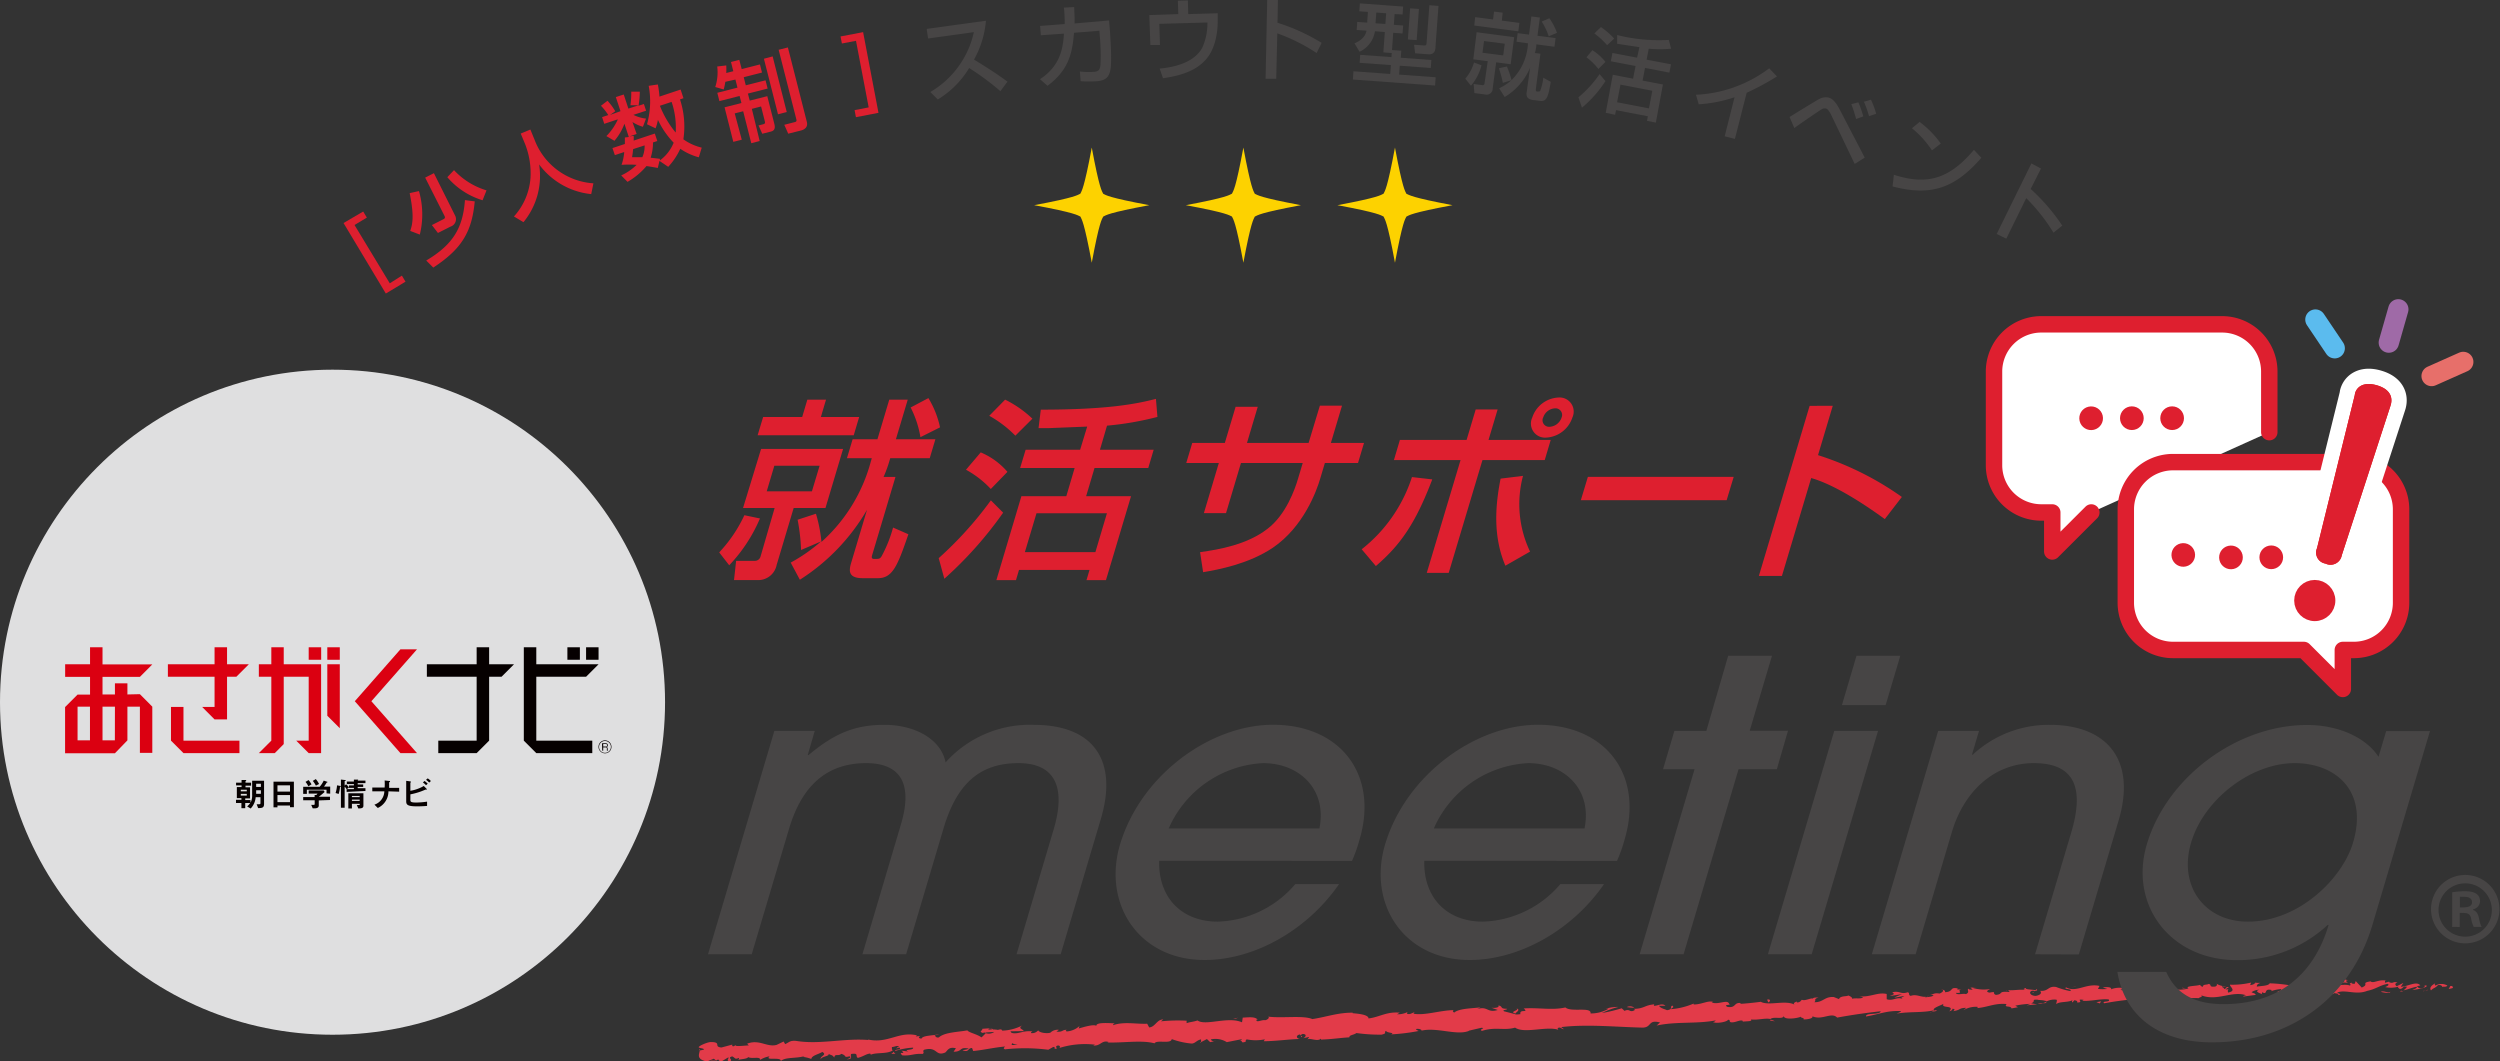 <svg xmlns="http://www.w3.org/2000/svg" width="354.56" height="150.53" viewBox="0 0 354.56 150.53"><rect x="0" y="0" width="354.56" height="150.53" fill="#333333" stroke="none"/><defs><style>.cls-1{fill:#dfdfe0;}.cls-11,.cls-2,.cls-7{fill:#de1f2f;}.cls-3{fill:#474545;}.cls-4{fill:#fdd200;}.cls-5{fill:#e23b49;}.cls-6{fill:#fff;stroke-width:2.33px;}.cls-11,.cls-6,.cls-7{stroke:#de1f2f;}.cls-10,.cls-11,.cls-6,.cls-7,.cls-8,.cls-9{stroke-linecap:round;stroke-linejoin:round;}.cls-7{stroke-width:0.68px;}.cls-10,.cls-12,.cls-8,.cls-9{fill:none;}.cls-8{stroke:#9f6aa7;}.cls-10,.cls-8,.cls-9{stroke-width:2.88px;}.cls-9{stroke:#e76f6a;}.cls-10{stroke:#5bbbee;}.cls-11{stroke-width:1.74px;}.cls-12{stroke:#fff;stroke-width:4.34px;}.cls-13{fill:#de1d14;}.cls-14{fill:#db0011;}.cls-15{fill:#060000;}</style></defs><g id="レイヤー_2" data-name="レイヤー 2"><g id="背景_オブジェクト_" data-name="背景（オブジェクト）"><circle class="cls-1" cx="47.16" cy="99.59" r="47.16"/><path class="cls-2" d="M51.51,30l.52.86-1.75,1.05,5,8.27L57,39.09l.51.86-2.79,1.68-6-10Z"/><path class="cls-2" d="M59.42,27.1a12,12,0,0,1,.12,6.17l-1.36-.52c.37-1.07.55-2.25-.08-5.36Zm2.12-2.54,3,6a1.11,1.11,0,0,1-.65,1.58l-1.78.9-.86-1.12,1.62-.82c.15-.08.33-.17.17-.48l-2.74-5.43Zm5.79,4c-.4,4.33-1.84,6.74-5.88,9.39l-1-1c3.76-2.23,5.21-4.6,5.49-8.57Zm1.11-.16a10.62,10.62,0,0,1-5-3.27l.95-1A10.34,10.34,0,0,0,69,27Z"/><path class="cls-2" d="M73.85,18.94l1.37-.57.59,1.44A9.59,9.59,0,0,0,84.16,26l-.31,1.53a10.51,10.51,0,0,1-7.39-4.21,10.34,10.34,0,0,1-2.22,8.19l-1.35-.81a9.12,9.12,0,0,0,2.35-5.51,11.33,11.33,0,0,0-.77-4.76Z"/><path class="cls-2" d="M96.53,12.7l.4,1.23-.49.17a12.34,12.34,0,0,1,.48,5.66,7.54,7.54,0,0,0,2.6,1.18l-.41,1.37a8.5,8.5,0,0,1-2.63-1.21,9.64,9.64,0,0,1-1.71,2.56l-1.24-.84-.24,1c-.39-.07-.79-.15-1.6-.27A10.1,10.1,0,0,1,89,25.79l-.9-.91a7.74,7.74,0,0,0,2.19-1.5,14.39,14.39,0,0,0-2.14,0,7,7,0,0,0,.38-1.82L87.2,22l-.34-1,1.76-.58c0-.44,0-.67,0-.92l.56-.07-.62-1.88a7.85,7.85,0,0,1-1.42,2.42L86,19.3a8,8,0,0,0,1.63-2.38l-1.93.64-.31-.95.88-.29A8.07,8.07,0,0,0,85.23,15l.93-.71a8.36,8.36,0,0,1,1.1,1.49l-.74.52L88,15.77l-.66-2,1.12-.37.66,2,1.45-.47-1.16,0A13.18,13.18,0,0,0,89.53,13L90.74,13a13.1,13.1,0,0,1-.18,2l.76-.25.31.95-1.8.59a5.31,5.31,0,0,0,1.79.53l-.44,1.16a5.37,5.37,0,0,1-1.48-.67L90.29,19l-1,.34.58-.07a5.18,5.18,0,0,1,0,.67l3-1L93.22,20l-.61.2a7,7,0,0,1-.33,2.17l1.31.15,0,.23a5.79,5.79,0,0,0,1.95-2.51A12.13,12.13,0,0,1,93.31,17a7,7,0,0,1-.33,1.2l-1.22-.58A12,12,0,0,0,92,12.17l1.3-.19a14.75,14.75,0,0,1,.23,1.72Zm-6.74,8.45a10.81,10.81,0,0,1-.15,1.14H91.1a3.83,3.83,0,0,0,.32-1.67ZM93.59,15a13.84,13.84,0,0,0,2.24,3.8,11.38,11.38,0,0,0-.58-4.35Z"/><path class="cls-2" d="M102.87,11.6a9.43,9.43,0,0,1-.23,1.09l-1.2-.35a6.72,6.72,0,0,0,.28-2.91L103,9.28a8.78,8.78,0,0,1,0,1.07l1-.25-.33-1.31,1.18-.3.34,1.31,2.59-.66.29,1.15-2.59.66.29,1.15,2.8-.71.3,1.17-2.8.71.26,1,2.49-.63,1,3.93c.17.68,0,1-.61,1.12l-1.1.28-.53-1.18.71-.18c.27-.07.21-.31.18-.41l-.53-2.1-1.31.34L107.74,20l-1.19.31-1.15-4.53-1.2.3,1,3.73-1.2.31-1.24-4.9,2.39-.61-.26-1-2.86.73-.3-1.18,2.86-.73-.29-1.15Zm5.47-3.27L109.58,8l2,7.89-1.24.32Zm2.09-1.27,1.31-.33,2.69,10.56c.19.76-.35,1.09-.84,1.22l-1.8.45-.56-1.26,1.47-.38c.26-.06.3-.16.24-.4Z"/><path class="cls-2" d="M124.59,16l-3.2.62-.19-1,2-.39L121.4,5.79l-2,.38-.19-1,3.2-.61Z"/><path class="cls-3" d="M131.94,13.05a13.1,13.1,0,0,0,6.18-8.49l-6.5.9-.19-1.36,8.4-1.16a13.6,13.6,0,0,1-1.69,5.51c1.63,1,3.22,2,4.74,3.13l-1,1.35a36.82,36.82,0,0,0-4.43-3.28A13.24,13.24,0,0,1,133,14.11Z"/><path class="cls-3" d="M157.29,2.9l.14,1.66c0,.19.22,2.89.13,4.66s-.79,2.2-2,2.3a18.29,18.29,0,0,1-2.3,0l-.11-1.38a10.51,10.51,0,0,0,2,.05c.75-.06.88-.38.93-1.15a29.78,29.78,0,0,0-.1-3.88l-.06-.8-3.6.29c-.23,2.67-.62,5.19-3.76,7.52l-1.06-.94c2.9-1.91,3.26-4.39,3.39-6.46L147.62,5l-.11-1.32L151,3.41a21.7,21.7,0,0,0-.11-2.33L152.35,1c0,.63.08,1.35.05,2.33Z"/><path class="cls-3" d="M168.47.06,168.52,2l4.18-.12V3c0,.83-.07,3.86-1.9,5.68-1.09,1.11-2.81,2-5.86,2.41l-.47-1.36c1.18-.13,4.74-.5,6.06-3a8.43,8.43,0,0,0,.71-3.54l-6.82.19.09,3-1.36,0L163,2.14,167.11,2,167.05.1Z"/><path class="cls-3" d="M181.24,0l-.06,3.23a27.54,27.54,0,0,1,6.26,2.85l-.71,1.44a26,26,0,0,0-5.58-2.79L181,11.17l-1.51,0L179.72,0Z"/><path class="cls-3" d="M197.38,7.52l-1.19-.09.21-2.89L195,4.43a3.84,3.84,0,0,1-2.18,2.91l-.72-1.19c1.42-.61,1.62-1.42,1.71-1.8l-1.4-.1.08-1.14,1.41.1L194,1.69l-1.22-.09.08-1.12L199,.93l-.08,1.12L197.79,2l-.11,1.52,1.32.1-.09,1.13-1.32-.1-.17,2.45,1.32.09-.08,1,4.34.32-.08,1.13-4.4-.32-.09,1.26,5.18.38-.08,1.17-11.66-.85.08-1.17,5.22.38.09-1.26-4.43-.32.08-1.13,4.43.32Zm-2.19-5.74-.11,1.52,1.4.1.11-1.52Zm4.8-.6,1.25.09-.32,4.42-1.25-.09Zm2.73-.44,1.29.1-.42,5.73c0,.5-.11,1.19-1,1.13l-1.89-.14-.15-1.21,1.47.1c.28,0,.29-.19.3-.32Z"/><path class="cls-3" d="M210.11,9.26a7.17,7.17,0,0,1-1.49,2.9l-.8-1a6.24,6.24,0,0,0,1.23-2.3Zm-.69-4.69,5.33.7-.5,3.84-2.06-.27-.49,3.69a.86.86,0,0,1-1.07.87l-1.53-.2L209,11.91l1.26.17a.25.25,0,0,0,.28-.24L211,8.68l-2.05-.27Zm-.21-2.14,2.54.33.14-1.12,1.22.16L213,2.92l2.49.33-.16,1.19-6.24-.82Zm1.26,3.39-.22,1.66,2.94.38.22-1.66Zm7.41.77a7.85,7.85,0,0,1-.19.93l.78.1-.66,5.07c0,.23.05.28.19.29.3,0,.35,0,.44-.1a7.61,7.61,0,0,0,.44-1.86l1.06.59c-.35,2-.54,2.83-1.49,2.7l-1-.12c-1-.13-1-.67-.92-1.19L217,9.61a8.8,8.8,0,0,1-3.6,4.15l-.78-1.24a7.32,7.32,0,0,0,1.74-1.14l-1.22.37a15.52,15.52,0,0,0-.56-2.07l1.13-.25a11.94,11.94,0,0,1,.66,1.93,7.81,7.81,0,0,0,2.32-5l0-.22-1.61-.22.16-1.22,1.61.21.34-2.58,1.2.16-.34,2.58,2.57.33-.16,1.23-2.57-.34Zm1.86-4a8.83,8.83,0,0,1,1.08,2.07l-1.17.49a9.21,9.21,0,0,0-1-2.09Z"/><path class="cls-3" d="M227.69,11.5a16.53,16.53,0,0,1-3.33,3.77l-.5-1.47a16.08,16.08,0,0,0,3-3.29Zm-1.85-4.38a7.21,7.21,0,0,1,1.85,1.66l-1,1A9.21,9.21,0,0,0,225,8.12Zm1.21-3.28a10.79,10.79,0,0,1,1.88,1.63l-1,.94a11.28,11.28,0,0,0-1.81-1.67Zm5.46,2.85L230,6.31l-.65-.11,0-1.23a24.3,24.3,0,0,0,7.33.69L237,6.91a18,18,0,0,1-3.17,0l-.3,1.55,3.46.66-.23,1.18-3.46-.67-.34,1.8,2.88.55-1,5.41-1.26-.25.13-.65-4.52-.87-.13.66L227.73,16l1-5.4,2.88.56.35-1.8-3.51-.67.23-1.18,3.5.67ZM229.82,12l-.48,2.5,4.52.87.48-2.5Z"/><path class="cls-3" d="M246.05,19.7l-1.45-.37L246,13.79a19.51,19.51,0,0,1-5.08,1l-.39-1.35a18.63,18.63,0,0,0,10.38-3.75l1.11,1.15a38.43,38.43,0,0,1-4.3,2.32Z"/><path class="cls-3" d="M253.8,16.59c3.58-2.2,4-2.44,4.24-2.56a1.86,1.86,0,0,1,1.37-.17c.25.09.78.26,1.53,1.72l3.52,6.77-1.42.9-3.29-6.86c-.07-.16-.44-.93-.79-1s-.5.05-.81.24c-.47.3-2.8,1.88-3.67,2.53Zm9.44.29a18.67,18.67,0,0,0-.68-2.11l1-.26a14.55,14.55,0,0,1,.7,2Zm1.83-.4a14.49,14.49,0,0,0-.72-2.05l1-.29a12.38,12.38,0,0,1,.74,2Z"/><path class="cls-3" d="M268.6,24.79c4.5,1.44,7.72.78,11.35-3.54L281,22.38c-3.73,4.31-7.15,5.5-12.59,4.06ZM274,21.33a13.85,13.85,0,0,0-2.84-3.14l1.09-.9a13.87,13.87,0,0,1,3,3.07Z"/><path class="cls-3" d="M289.46,23.9,288,26.8A27.92,27.92,0,0,1,292.48,32l-1.25,1a25.84,25.84,0,0,0-3.86-4.9l-2.83,5.75-1.36-.67,4.92-10Z"/><path class="cls-4" d="M206,29.1c-5.88,1.09-6.14,1.43-6.54,1.62-.19.4-.52.65-1.62,6.54-1.09-5.89-1.43-6.14-1.62-6.55-.4-.18-.66-.52-6.54-1.61,5.88-1.1,6.14-1.44,6.54-1.63.19-.4.52-.65,1.62-6.54,1.1,5.89,1.43,6.14,1.62,6.55C199.89,27.66,200.15,28,206,29.1Z"/><path class="cls-4" d="M184.5,29.1c-5.88,1.09-6.13,1.43-6.54,1.62-.18.4-.52.65-1.62,6.54-1.09-5.89-1.43-6.14-1.62-6.55-.4-.18-.65-.52-6.54-1.61,5.88-1.1,6.14-1.44,6.54-1.63.19-.4.53-.65,1.62-6.54,1.1,5.89,1.43,6.14,1.62,6.55C178.36,27.66,178.62,28,184.5,29.1Z"/><path class="cls-4" d="M163,29.1c-5.89,1.09-6.14,1.43-6.54,1.62-.19.4-.53.65-1.62,6.54-1.1-5.89-1.43-6.14-1.62-6.55-.41-.18-.66-.52-6.55-1.61,5.88-1.1,6.14-1.44,6.55-1.63.18-.4.52-.65,1.62-6.54,1.09,5.89,1.43,6.14,1.62,6.55C156.84,27.66,157.09,28,163,29.1Z"/><path class="cls-2" d="M107.78,73.53a22.23,22.23,0,0,1-4.36,6.64L102,78.34a19.8,19.8,0,0,0,3.57-5.27Zm.16-9.86h11.63l-2.5,8.38h-4.51l-2.41,8.06a2.66,2.66,0,0,1-2.72,2.16H104.1l.3-2.73h2.73a.83.83,0,0,0,.73-.6l2-6.89h-4.48Zm.29-4.53h5.54l.73-2.46h2.65l-.73,2.46h5.43l-.77,2.59H107.45Zm1.59,6.91-1.08,3.63h6.41l1.09-3.63Zm16.24-.41c-.25.84-.65,1.8-.75,2H127l-3.3,11.06c-.15.49,0,.57.32.57.65,0,.76,0,1-.36a19,19,0,0,0,1.64-4.09l2.17.95c-1.53,4.48-2.24,6.23-4.32,6.23h-2.16c-2.15,0-1.95-1.15-1.6-2.29l2.21-7.4a29,29,0,0,1-9.52,9.91l-1.3-2.43a23.52,23.52,0,0,0,4.3-3L113.61,78a27.36,27.36,0,0,0-.49-4.29l2.6-.85a20.34,20.34,0,0,1,.78,4,23.4,23.4,0,0,0,7-11.39l.14-.49h-3.52l.8-2.68h3.52l1.68-5.62h2.62l-1.68,5.62h5.6l-.8,2.68h-5.6Zm5.61-9.18a13.3,13.3,0,0,1,1.65,4.15L130.54,62a14.39,14.39,0,0,0-1.39-4.21Z"/><path class="cls-2" d="M142.27,72.71a54.6,54.6,0,0,1-8.34,9.37l-.8-2.92a52.34,52.34,0,0,0,7.4-8.2Zm-3.18-8.55a10.21,10.21,0,0,1,3.79,2.76l-2.36,2.43A13.89,13.89,0,0,0,137,66.62Zm3.46-7.48a15.68,15.68,0,0,1,3.87,2.7L144,61.79a16.1,16.1,0,0,0-3.7-2.82Zm11.64,3.82-5.47.22c-.5,0-.88,0-1.43,0l.32-2.62c9.68,0,13.67-.85,16.33-1.53l.21,2.56A44.15,44.15,0,0,1,157,60.37l-1,3.41h7.62l-.77,2.59h-7.62l-1.19,4h6.37l-3.56,11.91h-2.76l.43-1.45h-10l-.43,1.45h-2.78l3.55-11.91h6.37l1.18-4h-7.73l.78-2.59h7.73ZM147,72.79l-1.65,5.52h10l1.64-5.52Z"/><path class="cls-2" d="M187.19,57.53h3.14l-1.58,5.29h4.7l-.85,2.84h-4.7l-.67,2.24c-.5,1.7-2.33,6.8-6.71,9.78-3.42,2.3-7.73,3.11-9.89,3.47l-.43-2.84c2.76-.38,6.71-1.09,9.56-3.31,2.63-2,3.89-5.62,4.32-7.07l.68-2.27H176l-2.12,7.11h-3.14l2.12-7.11h-4.62l.85-2.84h4.62l1.53-5.13h3.14l-1.53,5.13h8.74Z"/><path class="cls-2" d="M193.12,77.9a21.39,21.39,0,0,0,7.13-10.24l2.88.33c-2.46,6.47-4.64,9.39-8,12.29ZM212.4,58.07l-1.29,4.32h8.82l-.85,2.86h-8.83l-4.79,16h-3.11l4.79-16h-9.45l.85-2.86H208l1.29-4.32ZM216,67.49a15.6,15.6,0,0,0,1,10.74l-3.5,2c-1.86-4.37-1.36-8.88-.68-12.35ZM223,59.22a4.14,4.14,0,0,1-3.69,2.84,2,2,0,0,1-2-2.84A4.11,4.11,0,0,1,221,56.38,2,2,0,0,1,223,59.22Zm-4.15,0a.93.93,0,0,0,.92,1.31,1.9,1.9,0,0,0,1.7-1.31.94.94,0,0,0-.92-1.31A1.87,1.87,0,0,0,218.86,59.22Z"/><path class="cls-2" d="M245.88,67.63l-1,3.31H224.2l1-3.31Z"/><path class="cls-2" d="M259.93,57.55l-2.09,7a43.09,43.09,0,0,1,11.89,5.93l-2.42,3.14c-2.51-1.83-7-4.86-10.44-5.82l-4.15,13.88h-3.27l7.2-24.12Z"/><path class="cls-5" d="M347.83,140.14c.13-.12,0-.36-.31-.3l-.24.43Z"/><path class="cls-5" d="M345.37,139.46c-.41.22-.89.59-.6,1,.41-.41.52-.25,1-.75.36-.06.63.11.58.27.12-.11.56.07.75-.2a1.67,1.67,0,0,0-1.69,0C345.22,139.65,345.35,139.54,345.37,139.46Z"/><path class="cls-5" d="M310.08,140.19l.23,0A.53.53,0,0,0,310.08,140.19Z"/><path class="cls-5" d="M288.22,140.81c.17,0,.24-.06.24-.1S288.18,140.78,288.22,140.81Z"/><path class="cls-5" d="M284.47,140.5l.23,0A.27.27,0,0,0,284.47,140.5Z"/><path class="cls-5" d="M310.08,140.19l-.59-.11C309.46,140.22,309.8,140.17,310.08,140.19Z"/><path class="cls-5" d="M340.55,140.66a1,1,0,0,0,.31-.13l-.29.06A.64.64,0,0,0,340.55,140.66Z"/><path class="cls-5" d="M319.7,139.47h.18a1.15,1.15,0,0,0,.14-.17Z"/><path class="cls-5" d="M327.09,139.12c-.17,0-.21.35-.27.5a.51.51,0,0,1,.36-.25A.51.51,0,0,0,327.09,139.12Z"/><path class="cls-5" d="M338.84,139.28l.2-.05Z"/><path class="cls-5" d="M314.41,139.6a.42.42,0,0,0-.07-.12A.19.19,0,0,0,314.41,139.6Z"/><path class="cls-5" d="M107.75,150.36s0,0,0-.06S107.7,150.36,107.75,150.36Z"/><path class="cls-5" d="M99.11,148.94l.12,0a1.36,1.36,0,0,0,0-.2Z"/><path class="cls-5" d="M277.63,140.31h0C277.84,140.27,277.74,140.28,277.63,140.31Z"/><path class="cls-5" d="M215,143c.72.29-1.14.45-.05.76C214.8,143.66,215.86,143.2,215,143Z"/><path class="cls-5" d="M340.36,140.62h-.31A1.41,1.41,0,0,0,340.36,140.62Z"/><path class="cls-5" d="M214.91,143.79h0l.11,0Z"/><path class="cls-5" d="M261.91,141.14a.46.46,0,0,0,.16.15S262,141.21,261.91,141.14Z"/><path class="cls-5" d="M273.65,141.19l-.3,0A1.18,1.18,0,0,0,273.65,141.19Z"/><path class="cls-5" d="M255.84,141.88a.77.77,0,0,0-.43,0l.07,0A.41.41,0,0,1,255.84,141.88Z"/><path class="cls-5" d="M249.51,142.13s.08,0,.12.07l.2,0Z"/><path class="cls-5" d="M127,149.44a1,1,0,0,1-.3-.31C126.8,149.38,125.87,149.51,127,149.44Z"/><path class="cls-5" d="M340.54,140.46a.24.24,0,0,1-.18.16l.21,0C340.58,140.54,340.59,140.49,340.54,140.46Z"/><path class="cls-5" d="M255.69,144.69h-1C255,144.7,255.33,144.7,255.69,144.69Z"/><path class="cls-5" d="M172.43,147.61l-.23,0A.34.34,0,0,0,172.43,147.61Z"/><path class="cls-5" d="M251.7,144.85a1.6,1.6,0,0,0-.58-.23.52.52,0,0,0-.11.1Z"/><path class="cls-5" d="M126.69,149.13Z"/><path class="cls-5" d="M120.09,150.23c1,0,.43-.47.63-.75,1.14-.18.54.32.94.55.71-.15,1.24-.6,1.77-.61,0,.08.15.1,0,.2.74-.4,2.24-.1,3.11-.6a.33.33,0,0,1,.12.11.88.88,0,0,1-.16-.64c.43,0,.78-.32,1,0-.27,0-.29.12-.4.22l.44-.15c.42.42-.61.18-.6.5a10,10,0,0,1,2.56-.48c.16.42-1.56.21-.65.55l-1-.12c.82.64-.63,0,.13.67,1.37.07,1.52-.28,2.89-.21.3-.25-.11-.34.19-.59,1.92-.51,1.57,1,3,.39.36-.3.48-.85,1.51-.6l-.33.49c1.33,0,.73-.72,2.14-.45-.24.2-1,.2-.84.25.92.35.63-.3,1.32-.33l.16.43c1.41-.13,2.95-.5,4.52-.64-.09.13-.35.28,0,.4a26.16,26.16,0,0,1,6.13.06l.71-.4c.17,0,.32.16.14.24.75.11,0-.24.38-.4s.57.19.31.32a12.13,12.13,0,0,1,5.09-.48l-.26.12c1.08.1,1.18-.81,2.19-.5l-.19.07c2.34.07,4.9-.37,6.7.12.32-.55,2.32.15,2.44-.6A11.08,11.08,0,0,0,169,148c.5,0,.73-.49,1.34-.59l0,.39.83-.44.46.44.58-.12c-.23,0-.5-.15-.47-.27a3.05,3.05,0,0,1,2.25.39l2.13-.42c0,.16-.39.23-.67.34,1.13-.44.22.4,1.26,0-.15-.09.06-.24.08-.32a6.36,6.36,0,0,0,2.6,0l-.16.27c1.6,0,3.35-.26,5.14-.32-.65-.1-.52-.57,0-.64l.23.4c.33-.26-.55-.13.13-.47.67,0,.47.45.09.6l.8-.17c.06.12-.13.19-.17.35.32-.27,1.41.36,1.87-.11l.05.13c1.79-.07,2.59-.24,4-.32,0-.36.58-.3,1-.61a24.48,24.48,0,0,0,3.56.23c.9-.21.25-.31.65-.54.08.32,1.37.24.71.5a28.66,28.66,0,0,0,3.91-.48c-.21-.13-.45-.17-.33-.29.35-.07.81.1.76.26l-.09,0c2.17-.57,5.1.74,6.82,0l-.1,0,1.8-.42c.84,0-.49.26.14.43,1.93-.61,3.09,0,4.68-.46,1.28.9,4.42-.24,6.12.3l-.1-.22c.42-.24.53.11.85.15,0-.17-.48-.19-.21-.32,3.67-.41,7.61,0,11.39.09,1.38,0,.74-1.19,2.5-.73l-.48.44c2.77-.61,5.7-.21,8.41-.74-.16.1-.16.23-.43.24.59.28,2.13-.07,2.13-.32.43,0,.11.22.38.34.58.15,1.43-.45,1.75-.16.05.05-.16.11-.26.14.37-.17,1.75,0,1.38-.37,1,.13,2-.23,2.77-.06.52-.41,1.76.12,1.91-.44-.05.58,1.81.39,2.45.1-.21.18.57.16.33.4.73,0,1.41-.17,1.27-.45,1.38.63,2.71-.66,3.51.19,2.18-.4,4.2-.68,6.17-.9-.05.58-2.18.15-2.07.74,1.86-.31,2.92-.84,4.79-.77.48.06-.27.25-.43.36,1.86-.31,3.62-.09,5.27-.47,0,.06-.18.12-.34.17.32,0,.76,0,.71-.2l-.31.08c-.54-.35,1.27-.84,1.32-1-.53.77,1.65.13.8,1.1.22-.06.48-.19.43-.36.32,0,.43.13.11.34,1.17-.19.74-.44,1.8-.48,0,.13-.21.18-.31.33a3.37,3.37,0,0,1,2-.46c-.05.08.06.17-.21.18,1.54-.09,2.61-.75,4.31-.58-.48.56.59.16.69.62l.91-.17-.37-.22a11.73,11.73,0,0,1,2.18-.26l-.59.21,1.5-.14-.86-.15c.8-.27-.11-.59,1-.5-.21.05.8,0,1.22.23h0a2.39,2.39,0,0,1,1.39-.24c.16.14-.11.53,0,.62.37-.41,1.86-.18,2.34-.62a.31.31,0,0,0-.1.4l.31-.33c.37.09.43.13.38.33,1.11,0-.38-.58.95-.37-.1,0-.05.07-.26.13,1.33.08,2.55-.31,3.77-.2.38.46-1.06.16-.63.55a49.9,49.9,0,0,1,5.32-.67l-.32,0c.21-.68,1.28.28,2.13-.07-.21.06-.26.38-.21.31a22,22,0,0,0,4.13-.54l-.21.18c.69.13,1.81,0,2.55.07.21-.18.64-.17.37-.41,2.33.89,4.34-.7,6.4,0-.24,0-.57.17-.38.17l1.72-.23c-.15-.29-.23-.17-.6-.38a2,2,0,0,1,1.12-.35c-.77.22,0,.47.36.62-.05-.09.06-.19,0-.28.93.48.13-.6,1.38-.3l-.06.16a4.85,4.85,0,0,1,1.37-.29c.22.33-.48.18-.5.45.69,0,1.35-.69,2-.38-.29.11-.71.13-1,.23a2.16,2.16,0,0,0,1.3.31h-.05l1.18.14-.3-.1c.84-.91,1.77-.23,2.93-.85-1.13.59-.18.32-.25.71.3.09.76.19.64.3.54-.33.93.21,1.7-.27,0,.12.6,0,.48.3.72-.12-.17-.21-.12-.36,1.1-.47,2.64.4,4.22-.23,1.37-.3,1.61-.72,2.89-1,.44.18-.34.46-.34.46a3.72,3.72,0,0,0,1.88-.06c-.12.11,0,.2.22.33.53-.06.34-.47,1-.31a1.75,1.75,0,0,1-.51.51c.62-.13,1.23-.39,1.87-.52.18.2-.38.34-.6.48.72-.12,1.87-.26,2.08-.61l-.47-.1c.26,0,.15.28,0,.35-.62.29-.9-.08-.94-.2l.45-.1c-.5-.7-1.84.19-2.76.18l.36-.54-.93.47c-.21-.12-.36-.41.1-.51-.68-.23-.58.21-1.16-.06-.07,0,0-.06,0-.09l-.64.18c.12-.11-.13-.36.28-.3-1.18-.26-1.86.47-2.32.08l.1,0c-1.6.24-.14.39-1.33.89l-.85-.92-.15.39c-.16,0-.49,0-.44-.18-.61.29.11.17-.24.43-.81-.32-2.2.25-2.4-.36-.28.31.77.2-.07.44-.27-.65-1,.15-1.73-.13.21-.35.91-.19.17-.47-.42.59-1.43-.07-2,.07,0,.46-1.34.24-2.37.43a21.41,21.41,0,0,0-2.92-.3l0-.08c-.17.47-1.16.42-1.88.55,0-.28.14-.4.53-.54l-.68,0a1.37,1.37,0,0,1-.8.32l.15-.36a11.18,11.18,0,0,1-3,.3c-.06.32,1,.86-.27,1.12-.05-.17-.11-.47.21-.55a1,1,0,0,1-.58.09l.48-.31c-.54-.11-.27.26-.69.25,0-.25-.33-.17-.27-.37.1,0,.37.09.53,0a2.51,2.51,0,0,1-1.26-.33c0,.14,0,.34-.34.38-.9.06-.32-.28-.85-.39-.21.18-.8,0-.8.4-.26,0-.32-.17-.43-.26-.46.18-2.18.13-1.64.5l.12,0h-.07c-1.52.44-3.2-.08-4.72.14v-.13a15.87,15.87,0,0,0-2.66.46c-.27,0-.64-.2-.53-.36a3.34,3.34,0,0,1-1.78.1c.69-.24-.25-.18.71-.19a3.29,3.29,0,0,0-2.07.12c.31-.33-.7-.38-1.12-.26l.64.2a7.64,7.64,0,0,1-1.34,0l.22-.43c-1.87-.43-3.3,1-4.74.2-.48.32,1,.17.59.53a11,11,0,0,1-2-.58c-1.17-.19-1.06.66-2.28.54.16.15.32.54-.59.72-.85,0-1.06-.59-.53-.73.2,0,.3,0,.29.07.28-.06.63-.14.29-.29l-.1.16c-.43-.14-1.6-.08-1.33-.34-.64.17-.27.26.21.32-1.1-.17-1.71.06-2.83,0,.18.07.35.24.17.25-1.65-.12-.71.31-1.83.42-.64-.2.21-.55-.91-.32-.69-.13-.16-.39.11-.52a5.48,5.48,0,0,1-2.51-.15l.54-.14a3.37,3.37,0,0,1-.85.1l.32.29c-.32,0-.59,0-.59-.15-.32.2.27.48-.37.78-.43-.14-1.28.21-1.44-.18,1.34.08-.16-.39,1-.5a2.3,2.3,0,0,1-.8,0c-.05,0,0-.08.13-.11-1.28-.3-.57.47-1.88.52.16-.23-.32-.42-.54-.36.53,0,.27.36-.21.55-.85-.14-.91.17-1.35.17l.5.06c-.16.23-.58.22-1.17.31-.05-.17.53-.14.32-.21-.64.42-1.49-.35-2.39,0-.43-.13-.06-.42-.44-.51-1,.34-1.11-.26-2.18,0,.32.29.38.22-.37.54l1.76-.28-1.12.48c.53,0,1.12-.23,1.44-.19-.53.26-.48.19-.21.43-.75-.43-1.44.32-2.29,0v-.74c-1.28-.29-2.24.47-3.89.34l.53.11c-.21.31-1,.08-1.54.23,0-.26-.29-.33-.53-.48,0,.18-1.2,0-1.33.53l-.75-.3c-1.33-.08-1.48.77-2.76.74.37-.29-.22-.44.63-.67-.43,0-.81,0-.81.16-.26-.15-1.17.38-1.57.16-.17.12-.22.38-.7.38-.06,0,0-.13,0-.13s-.74.2-.31.46c-1.34-.73-3.66.2-4.83-.42-.93.12-2,.24-2.89.29,0-.07,0-.12.16-.1-1.17-.19-.69.74-2,.53-.7-.37.69-.24.26-.38-.21-.81-1.59.18-2.5-.27l.21-.05c-.69-.25-1.65.37-2.76.36,0,0,0-.08,0-.13a10.19,10.19,0,0,1-3.25.8c.32-.33.48-.18.26-.5-.47.06.17.52-.79.64-.32-.16-1-.29-1.12-.63l.9,0c-.48-.44-1.17.06-1.65,0l.06-.2c-1.39.12-1.39.61-2.88.64l.16.14c-.79.52-.69-.25-1.49.15L230,143a25.11,25.11,0,0,1-2.82.68,11.14,11.14,0,0,1,2.34-.87,5.27,5.27,0,0,0-2.08.37,1.3,1.3,0,0,1,.69-.12,4.91,4.91,0,0,1-2.55.67c.15-1-2.77-.13-3.57-.85-1.86.43-3.73,0-5.91.14.8.72-.64,0-.47.81-.51.07-.71.06-.75,0l-1.56-.4c-.38-.21.47-.19.42-.36-1.12,0-.48-.31-1.23-.48.17.27-.37.41-1,.33l.91.32c-1.54.47-1.37-.6-2.92-.13l.48-.26c-.8.17-3,.11-3.74.76-.14-.08-.34-.29,0-.35-1.93,0-4.26.82-5.77.5l.14-.19c-.36.06-.61.37-1.07.2,0-.08.14-.19,0-.2a3.12,3.12,0,0,1-1.42.28l.4-.23c-1.89-.17-2.86.63-4.43.82,0-.55-1.51-.68-2.25-.74l0-.08c-2.19,0-3.7.61-5.72.91-1.28-.56-4.27-.09-6.3-.35.31.09,0,.44-.39.51-.48-.1-1.3.43-1.24-.08h.17c-.38-.48-1.35-.31-2.11-.29l-.1.67c-2-.89-5.2.56-6.32-.27-.47.19-1.07.21-1.54.39v-.35a24.18,24.18,0,0,0-3.64.09l.33-.27c-.93,0-1.13,1.08-2,1.13l-.28-.52c-1.62.07-3.27-.34-4.85.21a.32.32,0,0,1,.32-.27c-.76,0-3-.24-2.65.48,0-.48-1.68,0-2.54.26l.12-.36a3,3,0,0,1-1.76.77c-.25,0-.23-.27.1-.19-.82-.16-.62.35-1.62.21l.36-.24a1.43,1.43,0,0,0-1.21.4c-.53.16-1.6,0-1.73-.34a1.11,1.11,0,0,1-1,.4c-.07-.11.1-.2.19-.24-1.41-.18-2.06.49-3,.19a.27.27,0,0,0-.17-.21c1.11,0,2-.05,1.92,0,0-.32-.91-.34-.21-.82a6.72,6.72,0,0,1-2.81.73L142,146l.09,0a1.12,1.12,0,0,0-.55.07,3.68,3.68,0,0,0-.73-.07c-.11-.26-1-.1-1.48-.1,0,.35-.54.32,0,.59-.07,0,.08,0,.38-.07a.78.78,0,0,0,.19,0l0,0,1.11-.07a1.35,1.35,0,0,1-1.21.18,8.36,8.36,0,0,1-.6.6c-.63-.47-1.83-.69-2-1-1.36.25-3.22.26-4.05,1-.39.1-.46-.18-.61-.28.22-.07.49-.07.61-.17-.77.2-2.3.15-2.47.63-1-.17.54-.45-.81-.32l.18-.15c-2.68-.64-4.26,1.35-7.24.51.21.05.31.08.36.15-3.37-.29-6.89.67-10.22.13-.94-.1-1,.2-1.6.45l-.21-.37-1,.48c-1.37.37-2.44-.84-4.18-.17l.24.25c-.63,0-2,.23-1.9-.07-.06.05-.2.28-.45.15l0-.2-1.53.41c-1.21-.1.15-.8-1.6-.77-.65.1-1.84.65-1.59.78s.68.09.71.29l-.6.13c-.08.59-.52,1.21,1,1.56l1-.4.34.28-.86,0c.5.25.8,0,1.14-.18a.66.66,0,0,0,.44.3l1-.6c.13.22-.43.47.25.57.46-.28-.48-.5.3-.7.49.25.36.47.93.22.08.15,0,.25-.26.33.5-.2,1.35-.13,1.6-.45.52.31,1.72-.16,1.69.4a3.34,3.34,0,0,1,1.35-.51c-.83.7,1.75,0,1.56.69.61-.62,2.28-.35,3.39-.73-.07.05-.19.15-.29.12a4.4,4.4,0,0,1,1.24.3c.06-.5,1-.65,1.56-1,.79.45-.45.6-.19,1.05-.05-.4,1.33-.45,1.06-.77.6.27.51.12.83.52.08-.63.55-.13,1-.53.87.27.24.57,1.17.35C120.92,150,120.09,150.23,120.09,150.23Zm22.35-1.95h0l-.46,0Zm1.89-.07c-.23,0-.52,0-.82,0-.07-.12,0-.25.18-.25C143.59,148.06,144,148.11,144.33,148.21Zm-4.08-2.31c.29-.06.4,0,.44.08l-.52.06,0,.05A.37.37,0,0,1,140.25,145.9Z"/><path class="cls-5" d="M139.73,146.39l-.12,0,.18.07.1-.11Z"/><path class="cls-5" d="M310.35,140.23h0a.19.19,0,0,1,.09,0S310.37,140.25,310.35,140.23Z"/><polygon class="cls-5" points="170.34 147.87 170.33 147.78 170.17 147.86 170.34 147.87"/><path class="cls-5" d="M320.76,141.05a.3.3,0,0,0,.14.08S320.84,141.08,320.76,141.05Z"/><path class="cls-5" d="M325.25,141l.63.1A4.15,4.15,0,0,0,325.25,141Z"/><path class="cls-5" d="M328.7,141a.42.42,0,0,0,.06-.15h0Z"/><path class="cls-5" d="M274,143.55l-.14,0C273.53,143.65,273.75,143.62,274,143.55Z"/><path class="cls-5" d="M290.23,142.08a2.64,2.64,0,0,1-.51.19C290,142.29,290.23,142.29,290.23,142.08Z"/><path class="cls-5" d="M255.8,144.69h0Z"/><path class="cls-5" d="M289,142.3a1.6,1.6,0,0,0,.76,0A2.43,2.43,0,0,0,289,142.3Z"/><path class="cls-5" d="M343.62,140.57h.17a0,0,0,0,1,0-.06Z"/><path class="cls-5" d="M343.81,140.52l.18-.05C343.9,140.47,343.83,140.48,343.81,140.52Z"/><path class="cls-5" d="M344.37,140.36l-.38.11C344.12,140.46,344.29,140.47,344.37,140.36Z"/><path class="cls-5" d="M339.06,140.58l-.05.13A.22.22,0,0,0,339.06,140.58Z"/><path class="cls-5" d="M337.67,140.67a4.3,4.3,0,0,0,1.3.15l0-.11C338.8,140.91,338,140.44,337.67,140.67Z"/><path class="cls-5" d="M331.83,139.31l1.17.06c-.21-.13-.49-.31,0-.36C331.56,138.66,333.35,139.31,331.83,139.31Z"/><path class="cls-5" d="M328.23,139.25c.62-.09,0-.2,0-.28C327.85,139.11,327.76,139.15,328.23,139.25Z"/><path class="cls-5" d="M302.22,140.27l0-.33C301.79,140,302.27,140.07,302.22,140.27Z"/><polygon class="cls-5" points="297.32 142.13 297.79 142.31 298 142.01 297.32 142.13"/><polygon class="cls-5" points="294.29 139.95 294.5 139.89 293.7 140.04 294.29 139.95"/><path class="cls-5" d="M250.62,141.77l.16.39C251.1,142.08,251.16,141.63,250.62,141.77Z"/><path class="cls-5" d="M231.78,142.92a1,1,0,0,0-1.06-.09A7.1,7.1,0,0,0,231.78,142.92Z"/><polygon class="cls-5" points="175.22 144.48 175.59 144.34 174.88 144.47 175.22 144.48"/><path class="cls-3" d="M144.17,135.34l5.27-17.73c1.78-6,.16-9.38-5-9.38-5.49,0-8.75,2.92-10.63,9.27l-5.3,17.84h-6.2l5.46-18.41c1.86-6.24-.46-8.7-4.93-8.7-5.49,0-9.09,3.09-10.94,9.33l-5.29,17.78h-6.2l9.41-31.68h5.73l-1,3.43h.12c3.58-3,6.46-4.29,10.76-4.29s8,2,8.68,5.32a16.06,16.06,0,0,1,12.5-5.32c8.59,0,11.95,5.15,9.52,13.33l-5.7,19.21Z"/><path class="cls-3" d="M164.4,122.08c-.13,5.26,3.22,8.63,8.3,8.63a15,15,0,0,0,11-5.32h6.21c-4.51,6.52-12,10.76-19.07,10.76-9.3,0-14.48-7.9-12-16.36,3-10,12.92-17,21.69-17,9.72,0,15,7.21,12.28,16.3a21.14,21.14,0,0,1-1.06,3Zm22.72-4.58c1.12-5.38-2.68-9.27-8-9.27a15.47,15.47,0,0,0-13.37,9.27Z"/><path class="cls-3" d="M202,122.08c-.13,5.26,3.22,8.63,8.29,8.63a15,15,0,0,0,11-5.32h6.2c-4.5,6.52-12,10.76-19.06,10.76-9.31,0-14.48-7.9-12-16.36,3-10,12.91-17,21.69-17,9.72,0,15,7.21,12.28,16.3a20.06,20.06,0,0,1-1.07,3Zm22.72-4.58c1.12-5.38-2.68-9.27-8-9.27a15.47,15.47,0,0,0-13.37,9.27Z"/><path class="cls-3" d="M232.54,135.34l7.79-26.25h-4.47l1.61-5.43H242L245.1,93h6.21l-3.16,10.64h5.43L252,109.09h-5.43l-7.8,26.25Z"/><path class="cls-3" d="M250.73,135.34l9.41-31.68h6.21l-9.41,31.68ZM261.23,100l2.07-7h6.21l-2.08,7Z"/><path class="cls-3" d="M288.62,135.34l5.13-17.27c2-6.69.18-9.84-5.31-9.84s-9.85,3.84-11.62,9.78l-5.14,17.33h-6.21l9.41-31.68h5.79l-1,3.37h.12a15.82,15.82,0,0,1,10.93-4.23c7.93,0,12.35,4.81,9.75,13.56l-5.64,19Z"/><path class="cls-3" d="M330.13,131.17a18.72,18.72,0,0,1-12.87,5c-9.49,0-15.33-7.84-12.79-16.42,2.84-9.55,12.79-16.93,22.75-16.93,4.3,0,8.32,1.72,10.11,4.52l1.09-3.66h6.21l-8.17,27.51c-3.06,10.29-11.57,16.64-22.78,16.64-7.58,0-12.41-3.83-13.38-10h6.92c1.39,3.15,4.07,4.58,8.13,4.58,7.58,0,12.74-3.95,14.9-11.21Zm3.59-11.67c2.2-7.43-2.56-11.27-8.29-11.27-6.15,0-12.85,5.1-14.68,11.27s1.92,11.21,8.06,11.21C326,130.71,332.19,124.65,333.72,119.5Z"/><path class="cls-6" d="M321.84,61.29V52.67A6.69,6.69,0,0,0,315.16,46H289.48a6.7,6.7,0,0,0-6.68,6.68V66a6.7,6.7,0,0,0,6.68,6.68h1.58v5.53l5.54-5.53"/><circle class="cls-7" cx="302.35" cy="59.31" r="1.34"/><circle class="cls-7" cx="308.06" cy="59.31" r="1.34"/><circle class="cls-7" cx="296.57" cy="59.31" r="1.34" transform="translate(-5.69 69.72) rotate(-13.28)"/><path class="cls-6" d="M308.17,65.54h25.68a6.7,6.7,0,0,1,6.68,6.68V85.5a6.69,6.69,0,0,1-6.68,6.68h-1.58v5.53l-5.53-5.53H308.17a6.7,6.7,0,0,1-6.68-6.68V72.22A6.7,6.7,0,0,1,308.17,65.54Z"/><circle class="cls-7" cx="316.41" cy="79.04" r="1.34" transform="translate(-9.7 74.81) rotate(-13.28)"/><circle class="cls-7" cx="322.12" cy="79.04" r="1.34"/><circle class="cls-7" cx="310.63" cy="79.04" r="1.34" transform="matrix(0.97, -0.23, 0.23, 0.97, -9.85, 73.48)"/><line class="cls-8" x1="340.14" y1="43.87" x2="338.79" y2="48.59"/><line class="cls-9" x1="349.35" y1="51.33" x2="344.86" y2="53.33"/><line class="cls-10" x1="328.38" y1="45.32" x2="331.12" y2="49.39"/><circle class="cls-11" cx="328.29" cy="85.17" r="2.05"/><path class="cls-12" d="M334,55.79c.28-1,1.3-1.66,3.08-1.15s2.3,1.58,2,2.73l-.08.26-6.88,21.12a1.62,1.62,0,0,1-2.31,1.18,1.58,1.58,0,0,1-1.2-2.19l5.34-21.65Z"/><path class="cls-13" d="M334,55.79c.28-1,1.3-1.66,3.08-1.15s2.3,1.58,2,2.73l-.08.26-6.88,21.12a1.62,1.62,0,0,1-2.31,1.18,1.58,1.58,0,0,1-1.2-2.19l5.34-21.65Z"/><path class="cls-2" d="M334,55.79c.28-1,1.3-1.66,3.08-1.15s2.3,1.58,2,2.73l-.08.26-6.88,21.12a1.62,1.62,0,0,1-2.31,1.18,1.58,1.58,0,0,1-1.2-2.19l5.34-21.65Z"/><path class="cls-3" d="M349.63,124.09a4.85,4.85,0,1,1,0,9.7,4.85,4.85,0,1,1,0-9.7Zm0,8.75a3.77,3.77,0,0,0,3.77-3.9,3.78,3.78,0,1,0-3.77,3.9Zm-1.85-1.38v-4.91a11.12,11.12,0,0,1,1.8-.15c.87,0,2.15.15,2.15,1.43a1.24,1.24,0,0,1-1,1.14v.08c.48.16.72.55.85,1.19a4.38,4.38,0,0,0,.37,1.22h-1.11a4.14,4.14,0,0,1-.38-1.22c-.18-.77-.6-.77-1.61-.77v2Zm1.09-2.76c.82,0,1.72,0,1.72-.74,0-.45-.32-.77-1.09-.77a3.34,3.34,0,0,0-.63,0Z"/><path class="cls-14" d="M18.07,98.49V96.91H16.3v1.58H14.54V96h5.3l1.76-1.77H14.54V91.8H12.77v2.41H9.24V96h3.53v2.51H11l-1.77,1.77v6.55H16.3L18.07,105v-4.78h1.77v6.55H21.6v-6.55l-1.76-1.77ZM11,105v-4.78h1.76V105Zm5.29,0H14.54v-4.78H16.3Z"/><polygon class="cls-14" points="26.02 100.26 24.25 100.26 24.25 105.04 26.02 106.81 33.96 106.81 33.96 105.04 26.02 105.04 26.02 100.26"/><polygon class="cls-14" points="30.43 100.26 28.67 100.26 30.43 102.03 32.2 102.03 32.2 95.98 33.52 95.98 35.29 94.21 32.2 94.21 32.2 91.8 30.43 91.8 30.43 94.21 23.81 94.21 23.81 95.98 30.43 95.98 30.43 100.26"/><polygon class="cls-14" points="40.24 94.21 40.24 91.8 38.48 91.8 38.48 94.21 36.71 94.21 36.71 95.98 38.48 95.98 38.48 105.04 36.71 106.81 38.97 106.81 40.24 105.53 40.24 95.98 43.78 95.98 43.78 105.04 42.01 105.04 43.78 106.81 45.54 106.81 45.54 94.21 40.24 94.21"/><polygon class="cls-14" points="46.42 101.51 48.19 103.28 48.19 94.21 46.42 94.21 46.42 101.51"/><rect class="cls-14" x="46.42" y="91.8" width="1.77" height="1.77"/><rect class="cls-14" x="43.78" y="91.8" width="1.77" height="1.77"/><polygon class="cls-14" points="59.14 92.09 56.79 92.09 50.32 99.45 56.79 106.81 59.14 106.81 52.67 99.45 59.14 92.09"/><polygon class="cls-15" points="72.9 94.21 69.37 94.21 69.37 91.8 67.6 91.8 67.6 94.21 60.54 94.21 60.54 95.98 67.6 95.98 67.6 105.04 62.16 105.04 62.16 106.81 67.6 106.81 69.37 105.04 69.37 95.98 71.13 95.98 72.9 94.21"/><polygon class="cls-15" points="83.12 95.98 84.89 94.21 76.06 94.21 76.06 91.8 74.29 91.8 74.29 105.04 76.06 106.81 84 106.81 84 105.04 76.06 105.04 76.06 95.98 83.12 95.98"/><rect class="cls-15" x="83.12" y="91.8" width="1.77" height="1.77"/><rect class="cls-15" x="80.47" y="91.8" width="1.77" height="1.77"/><path class="cls-15" d="M85.8,106.84a.92.92,0,1,1,.92-.91A.91.91,0,0,1,85.8,106.84Zm0-1.75a.84.84,0,1,0,.84.84A.84.84,0,0,0,85.8,105.09Z"/><path class="cls-15" d="M85.41,106.46h.14V106h.35c.22,0,.16.19.17.32a.79.79,0,0,0,0,.13h.17v0s-.06-.09-.06-.22,0-.2-.12-.28a.25.25,0,0,0,.14-.26c0-.25-.18-.28-.34-.28h-.48Zm.48-.94c.08,0,.22,0,.2.2s-.11.16-.2.16h-.34v-.36Z"/><path class="cls-15" d="M36.61,114.61l-.21-.55.35,0c.09,0,.19,0,.19-.15v-.85h-.68a2.62,2.62,0,0,1-.71,1.61l-.5-.3a2.28,2.28,0,0,0,.44-.49h-.71v.74h-.54v-.74h-.77v-.45h.77v-.24h-.65v-1.57h.67v-.23h-.78V111h.78v-.38l.55,0s.12,0,.12.05-.11.1-.11.13V111h.79v.43h-.79v.23h.64v1.57h-.68v.24h.75v.38a2.32,2.32,0,0,0,.23-1.19v-1.93h1.69V114C37.45,114.54,37.23,114.6,36.61,114.61ZM35,112h-.85v.23H35Zm0,.59h-.85v.25H35Zm2-1.44h-.67v.46h.67Zm0,.93h-.67v.5h.67Z"/><path class="cls-15" d="M41.13,114.48v-.24H39.35v.26h-.56v-3.64h2.89v3.62Zm0-3.1H39.35v.89h1.78Zm0,1.38H39.35v1h1.78Z"/><path class="cls-15" d="M46.31,112.52V112H43.52v.59H43v-1h2.33a3.63,3.63,0,0,0,.58-.88l.46.15s.08,0,.08.08,0,0,0,0a1.39,1.39,0,0,0-.13.06,4.84,4.84,0,0,1-.37.56h.88v1Zm-1.1,1v.71c0,.33-.28.41-.56.41h-.3l-.21-.49.38,0c.08,0,.11-.07.11-.14v-.51H43v-.46h1.62v-.29l.23,0a1,1,0,0,0,.18-.2H43.78v-.44h2.13l.13.21c-.21.19-.58.5-.83.68H46.8v.46Zm-1.48-2a2.89,2.89,0,0,0-.4-.63l.43-.26a3.26,3.26,0,0,1,.42.61Zm1.07-.1a3.49,3.49,0,0,0-.44-.67l.43-.26a3.33,3.33,0,0,1,.46.7Z"/><path class="cls-15" d="M48.22,111.6a4.83,4.83,0,0,1-.19,1l-.44-.13a4.48,4.48,0,0,0,.21-1.09l.44.08c.09,0,.09,0,.09.06S48.28,111.58,48.22,111.6Zm.94.71v-.38a1.85,1.85,0,0,0-.28-.37v3h-.53v-4l.6.07s.08,0,.08.06,0,.06-.07.07-.08,0-.08.1v.57l.19-.2a1.82,1.82,0,0,1,.42.45l-.3.24h1v-.18h-.69v-.35h.69v-.19h-1v-.36h1v-.27l.57,0s.06,0,.06,0a.09.09,0,0,1,0,0,.14.14,0,0,0-.07.14h1.08v.36H50.73v.19h.78v.35h-.78v.18h1.1v.39Zm1.66,2.35-.22-.49a1.67,1.67,0,0,0,.29,0c.1,0,.13,0,.13-.12V114H49.91v.66H49.4V112.5h2.14v1.78C51.54,114.63,51.22,114.65,50.82,114.66Zm.2-1.78H49.91v.17H51Zm0,.52H49.91v.19H51Z"/><path class="cls-15" d="M55.09,112.23a2.6,2.6,0,0,1-1.51,2.36l-.48-.47a2.06,2.06,0,0,0,1.41-1.89H52.8v-.54h1.75a7.15,7.15,0,0,0,0-1l.63.07c.06,0,.14,0,.14.08s-.12.1-.13.13,0,0,0,.23c0,0,0,.29,0,.54h1.42v.54Z"/><path class="cls-15" d="M59.16,114.36c-1.38,0-1.55-.23-1.55-.73v-2.89l.51.07c.1,0,.14,0,.14.08a.08.08,0,0,1,0,.06s-.06.06-.06.07v1.13a5.06,5.06,0,0,0,1.11-.3,4.92,4.92,0,0,0,.79-.38l.39.39s.07.07.07.11,0,0-.05,0l-.12,0s-.59.24-.7.28a9.92,9.92,0,0,1-1.49.41v.74c0,.27,0,.42.81.42a10.93,10.93,0,0,0,1.56-.13v.61C60.3,114.32,59.79,114.36,59.16,114.36Zm1.26-3a2.73,2.73,0,0,0-.44-.39l.23-.21a2.87,2.87,0,0,1,.45.39Zm.45-.37a2.38,2.38,0,0,0-.45-.39l.24-.21a2.38,2.38,0,0,1,.45.38Z"/></g></g></svg>